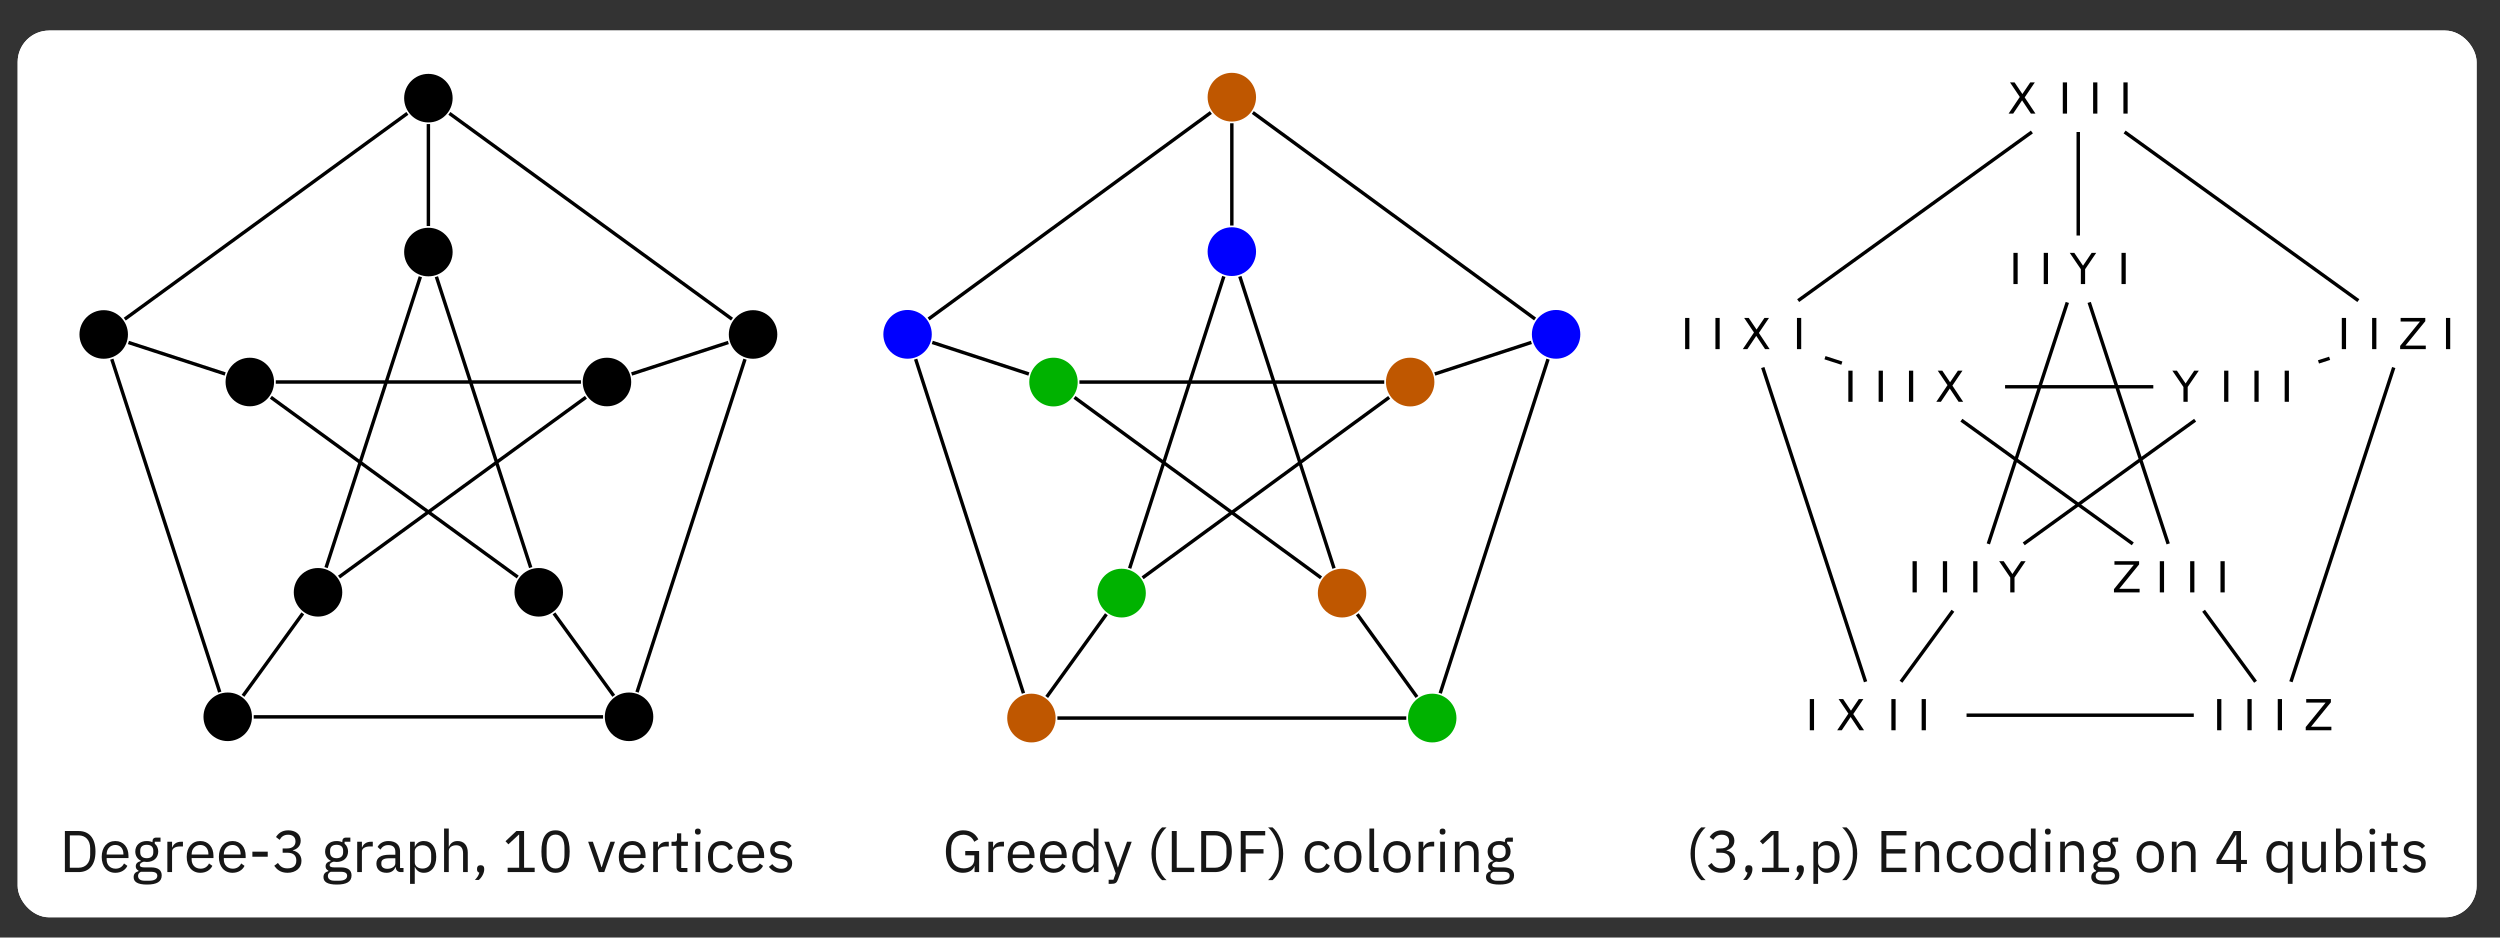<?xml version="1.0" encoding="UTF-8" standalone="no"?>
<!-- Created with Inkscape (http://www.inkscape.org/) -->

<svg
   xmlns:dc="http://purl.org/dc/elements/1.1/"
   xmlns:cc="http://creativecommons.org/ns#"
   xmlns:rdf="http://www.w3.org/1999/02/22-rdf-syntax-ns#"
   xmlns:svg="http://www.w3.org/2000/svg"
   xmlns="http://www.w3.org/2000/svg"
   xmlns:sodipodi="http://sodipodi.sourceforge.net/DTD/sodipodi-0.dtd"
   xmlns:inkscape="http://www.inkscape.org/namespaces/inkscape"
   width="240mm"
   height="90mm"
   viewBox="0 0 240 90"
   version="1.1"
   id="svg5"
   inkscape:version="0.92.3 (2405546, 2018-03-11)"
   sodipodi:docname="qrao_encoding.svg">
  <rect x="0" y="0" width="240" height="90" fill="#333333" stroke="none"/>
  <sodipodi:namedview
     id="namedview7"
     pagecolor="#ffffff"
     bordercolor="#666666"
     borderopacity="1.0"
     inkscape:pageshadow="2"
     inkscape:pageopacity="0.0"
     inkscape:pagecheckerboard="0"
     inkscape:document-units="mm"
     showgrid="false"
     inkscape:zoom="0.43852551"
     inkscape:cx="792.42825"
     inkscape:cy="511.94286"
     inkscape:window-width="1636"
     inkscape:window-height="921"
     inkscape:window-x="124"
     inkscape:window-y="68"
     inkscape:window-maximized="0"
     inkscape:current-layer="layer1" />
  <defs
     id="defs2">
    <clipPath
       clipPathUnits="userSpaceOnUse"
       id="clipPath856">
      <path
         d="M 0,1.206994e-5 H 959.76 V 540 H 0 Z"
         id="path854" />
    </clipPath>
    <clipPath
       clipPathUnits="userSpaceOnUse"
       id="clipPath870">
      <path
         d="M 164.966,177.505 H 359.322 V 362.495 H 164.966 Z"
         id="path868" />
    </clipPath>
    <clipPath
       clipPathUnits="userSpaceOnUse"
       id="clipPath932">
      <path
         d="M 383.993,177.505 H 576.007 V 362.495 H 383.993 Z"
         id="path930" />
    </clipPath>
    <clipPath
       clipPathUnits="userSpaceOnUse"
       id="clipPath994">
      <path
         d="M 600.678,177.505 H 818.451 V 362.495 H 600.678 Z"
         id="path992" />
    </clipPath>
    <clipPath
       clipPathUnits="userSpaceOnUse"
       id="clipPath1292">
      <path
         d="M 0,1.206994e-5 H 959.76 V 540 H 0 Z"
         id="path1290" />
    </clipPath>
    <clipPath
       clipPathUnits="userSpaceOnUse"
       id="clipPath1306">
      <path
         d="M 164.966,177.505 H 359.322 V 362.495 H 164.966 Z"
         id="path1304" />
    </clipPath>
    <clipPath
       clipPathUnits="userSpaceOnUse"
       id="clipPath1368">
      <path
         d="M 383.993,177.505 H 576.007 V 362.495 H 383.993 Z"
         id="path1366" />
    </clipPath>
    <clipPath
       clipPathUnits="userSpaceOnUse"
       id="clipPath1430">
      <path
         d="M 600.678,177.505 H 818.451 V 362.495 H 600.678 Z"
         id="path1428" />
    </clipPath>
    <clipPath
       clipPathUnits="userSpaceOnUse"
       id="clipPath1808">
      <path
         d="M 0,1.206994e-5 H 959.76 V 540 H 0 Z"
         id="path1806" />
    </clipPath>
    <clipPath
       clipPathUnits="userSpaceOnUse"
       id="clipPath1822">
      <path
         d="M 164.966,177.505 H 359.322 V 362.495 H 164.966 Z"
         id="path1820" />
    </clipPath>
    <clipPath
       clipPathUnits="userSpaceOnUse"
       id="clipPath1884">
      <path
         d="M 383.993,177.505 H 576.007 V 362.495 H 383.993 Z"
         id="path1882" />
    </clipPath>
    <clipPath
       clipPathUnits="userSpaceOnUse"
       id="clipPath1946">
      <path
         d="M 600.678,177.505 H 818.451 V 362.495 H 600.678 Z"
         id="path1944" />
    </clipPath>
    <clipPath
       clipPathUnits="userSpaceOnUse"
       id="clipPath2388">
      <path
         d="M 0,1.206994e-5 H 959.76 V 540 H 0 Z"
         id="path2386" />
    </clipPath>
    <clipPath
       clipPathUnits="userSpaceOnUse"
       id="clipPath2402">
      <path
         d="M 164.966,177.505 H 359.322 V 362.495 H 164.966 Z"
         id="path2400" />
    </clipPath>
    <clipPath
       clipPathUnits="userSpaceOnUse"
       id="clipPath2464">
      <path
         d="M 383.993,177.505 H 576.007 V 362.495 H 383.993 Z"
         id="path2462" />
    </clipPath>
    <clipPath
       clipPathUnits="userSpaceOnUse"
       id="clipPath2526">
      <path
         d="M 600.678,177.505 H 818.451 V 362.495 H 600.678 Z"
         id="path2524" />
    </clipPath>
    <clipPath
       clipPathUnits="userSpaceOnUse"
       id="clipPath2976">
      <rect
         style="opacity:0.408;fill:#be6e7c;fill-opacity:0.998;fill-rule:evenodd;stroke:#000000;stroke-width:0.265"
         id="rect2978"
         width="668.718"
         height="241.149"
         x="149.917"
         y="-372.617"
         ry="8.551"
         transform="scale(1,-1)" />
    </clipPath>
  </defs>
  <g
     inkscape:label="Layer 1"
     inkscape:groupmode="layer"
     id="layer1">
    <g
       id="g2378"
       inkscape:label="qrao_readme_image"
       transform="matrix(0.353,0,0,-0.353,-51.226,134.468)"
       clip-path="url(#clipPath2976)">
      <g
         id="g2380" />
      <g
         id="g2382">
        <g
           id="g2384"
           clip-path="url(#clipPath2388)">
          <path
             d="M 0,540 H 959.76 V 1.206994e-5 H 0 Z"
             style="fill:#ffffff;fill-opacity:1;fill-rule:nonzero;stroke:none"
             id="path2390" />
        </g>
      </g>
      <g
         id="g2392">
        <path
           d="M 0,540 H 960 V 1.40816e-5 H 0 Z"
           style="fill:#ffffff;fill-opacity:1;fill-rule:nonzero;stroke:none"
           id="path2394" />
      </g>
      <g
         id="g2396">
        <g
           id="g2398"
           clip-path="url(#clipPath2402)">
          <path
             d="m 268.211,354.235 c 0,3.647 -2.952,6.604 -6.593,6.604 -3.641,0 -6.593,-2.957 -6.593,-6.604 0,-3.647 2.952,-6.604 6.593,-6.604 3.641,0 6.593,2.957 6.593,6.604 z"
             style="fill:#000000;fill-opacity:1;fill-rule:nonzero;stroke:none"
             id="path2404" />
          <path
             d="m 356.508,289.971 c 0,3.647 -2.952,6.604 -6.593,6.604 -3.641,0 -6.593,-2.957 -6.593,-6.604 0,-3.647 2.952,-6.604 6.593,-6.604 3.641,0 6.593,2.957 6.593,6.604 z"
             style="fill:#000000;fill-opacity:1;fill-rule:nonzero;stroke:none"
             id="path2406" />
          <path
             d="m 322.781,185.989 c 0,3.647 -2.952,6.604 -6.593,6.604 -3.641,0 -6.593,-2.957 -6.593,-6.604 0,-3.647 2.952,-6.604 6.593,-6.604 3.641,0 6.593,2.957 6.593,6.604 z"
             style="fill:#000000;fill-opacity:1;fill-rule:nonzero;stroke:none"
             id="path2408" />
          <path
             d="m 213.64,185.989 c 0,3.647 -2.952,6.604 -6.593,6.604 -3.641,0 -6.593,-2.957 -6.593,-6.604 0,-3.647 2.952,-6.604 6.593,-6.604 3.641,0 6.593,2.957 6.593,6.604 z"
             style="fill:#000000;fill-opacity:1;fill-rule:nonzero;stroke:none"
             id="path2410" />
          <path
             d="m 179.913,289.971 c 0,3.647 -2.952,6.604 -6.593,6.604 -3.641,0 -6.593,-2.957 -6.593,-6.604 0,-3.647 2.952,-6.604 6.593,-6.604 3.641,0 6.593,2.957 6.593,6.604 z"
             style="fill:#000000;fill-opacity:1;fill-rule:nonzero;stroke:none"
             id="path2412" />
          <path
             d="m 268.211,312.384 c 0,3.647 -2.952,6.604 -6.593,6.604 -3.641,0 -6.593,-2.957 -6.593,-6.604 0,-3.647 2.952,-6.604 6.593,-6.604 3.641,0 6.593,2.957 6.593,6.604 z"
             style="fill:#000000;fill-opacity:1;fill-rule:nonzero;stroke:none"
             id="path2414" />
          <path
             d="m 316.774,277.038 c 0,3.647 -2.952,6.604 -6.593,6.604 -3.641,0 -6.593,-2.957 -6.593,-6.604 0,-3.647 2.952,-6.604 6.593,-6.604 3.641,0 6.593,2.957 6.593,6.604 z"
             style="fill:#000000;fill-opacity:1;fill-rule:nonzero;stroke:none"
             id="path2416" />
          <path
             d="m 298.224,219.848 c 0,3.647 -2.952,6.604 -6.593,6.604 -3.641,0 -6.593,-2.957 -6.593,-6.604 0,-3.647 2.952,-6.604 6.593,-6.604 3.641,0 6.593,2.957 6.593,6.604 z"
             style="fill:#000000;fill-opacity:1;fill-rule:nonzero;stroke:none"
             id="path2418" />
          <path
             d="m 238.197,219.848 c 0,3.647 -2.952,6.604 -6.593,6.604 -3.641,0 -6.593,-2.957 -6.593,-6.604 0,-3.647 2.952,-6.604 6.593,-6.604 3.641,0 6.593,2.957 6.593,6.604 z"
             style="fill:#000000;fill-opacity:1;fill-rule:nonzero;stroke:none"
             id="path2420" />
          <path
             d="m 219.647,277.038 c 0,3.647 -2.952,6.604 -6.593,6.604 -3.641,0 -6.593,-2.957 -6.593,-6.604 0,-3.647 2.952,-6.604 6.593,-6.604 3.641,0 6.593,2.957 6.593,6.604 z"
             style="fill:#000000;fill-opacity:1;fill-rule:nonzero;stroke:none"
             id="path2422" />
          <g
             id="g2424"
             transform="matrix(2.339,0,0,2.344,261.618,261.231)">
            <path
               d="M 2.441,37.913 35.303,14.037 m 1.509,-4.643 -12.552,-38.631 m -3.95,-2.87 h -40.619 m -3.95,2.87 -12.552,38.631 m 1.509,4.643 32.862,23.875"
               style="fill:none;stroke:#000000;stroke-width:0.399;stroke-linecap:butt;stroke-linejoin:miter;stroke-miterlimit:10;stroke-dasharray:none;stroke-opacity:1"
               id="path2426" />
          </g>
          <g
             id="g2428"
             transform="matrix(2.339,0,0,2.344,261.618,261.231)">
            <path
               d="m 0.932,18.958 10.965,-33.747 m -1.509,-1.096 -28.707,20.857 m 0.576,1.774 h 35.484 m 0.576,-1.774 -28.707,-20.857 m -1.509,1.096 10.965,33.747"
               style="fill:none;stroke:#000000;stroke-width:0.399;stroke-linecap:butt;stroke-linejoin:miter;stroke-miterlimit:10;stroke-dasharray:none;stroke-opacity:1"
               id="path2430" />
          </g>
          <g
             id="g2432"
             transform="matrix(2.339,0,0,2.344,261.618,261.231)">
            <path
               d="M 0,36.669 V 24.845"
               style="fill:none;stroke:#000000;stroke-width:0.399;stroke-linecap:butt;stroke-linejoin:miter;stroke-miterlimit:10;stroke-dasharray:none;stroke-opacity:1"
               id="path2434" />
          </g>
          <g
             id="g2436"
             transform="matrix(2.339,0,0,2.344,261.618,261.231)">
            <path
               d="M 34.874,11.331 23.629,7.677"
               style="fill:none;stroke:#000000;stroke-width:0.399;stroke-linecap:butt;stroke-linejoin:miter;stroke-miterlimit:10;stroke-dasharray:none;stroke-opacity:1"
               id="path2438" />
          </g>
          <g
             id="g2440"
             transform="matrix(2.339,0,0,2.344,261.618,261.231)">
            <path
               d="m 21.553,-29.666 -6.95,9.566"
               style="fill:none;stroke:#000000;stroke-width:0.399;stroke-linecap:butt;stroke-linejoin:miter;stroke-miterlimit:10;stroke-dasharray:none;stroke-opacity:1"
               id="path2442" />
          </g>
          <g
             id="g2444"
             transform="matrix(2.339,0,0,2.344,261.618,261.231)">
            <path
               d="m -21.553,-29.666 6.95,9.566"
               style="fill:none;stroke:#000000;stroke-width:0.399;stroke-linecap:butt;stroke-linejoin:miter;stroke-miterlimit:10;stroke-dasharray:none;stroke-opacity:1"
               id="path2446" />
          </g>
          <g
             id="g2448"
             transform="matrix(2.339,0,0,2.344,261.618,261.231)">
            <path
               d="M -34.874,11.331 -23.629,7.677"
               style="fill:none;stroke:#000000;stroke-width:0.399;stroke-linecap:butt;stroke-linejoin:miter;stroke-miterlimit:10;stroke-dasharray:none;stroke-opacity:1"
               id="path2450" />
          </g>
          <g
             id="g2452"
             transform="matrix(2.339,0,0,2.344,-1.709,-657.929)">
            <g
               aria-label="1"
               transform="matrix(1,0,0,-1,303.509,42.112)"
               style="font-variant:normal;font-weight:normal;font-size:9.963px;font-family:CMR10;-inkscape-font-specification:CMR10;writing-mode:lr-tb;fill:#000000;fill-opacity:1;fill-rule:nonzero;stroke:none"
               id="text2456">
              <path
                 d="M 1.236,-0.827 H 2.841 V -6.368 l -1.746,0.35 v -0.895 l 1.737,-0.35 h 0.983 v 6.436 H 5.419 V 0 H 1.236 Z"
                 style=""
                 id="path172" />
            </g>
          </g>
        </g>
      </g>
      <g
         id="g2458">
        <g
           id="g2460"
           clip-path="url(#clipPath2464)">
          <path
             d="m 486.703,354.497 c 0,3.66 -2.948,6.628 -6.584,6.628 -3.636,0 -6.584,-2.967 -6.584,-6.628 0,-3.66 2.948,-6.628 6.584,-6.628 3.636,0 6.584,2.967 6.584,6.628 z"
             style="fill:#bf5700;fill-opacity:1;fill-rule:nonzero;stroke:none"
             id="path2466" />
          <path
             d="m 574.888,290.004 c 0,3.66 -2.948,6.628 -6.584,6.628 -3.636,0 -6.584,-2.967 -6.584,-6.628 0,-3.66 2.948,-6.628 6.584,-6.628 3.636,0 6.584,2.967 6.584,6.628 z"
             style="fill:#0000ff;fill-opacity:1;fill-rule:nonzero;stroke:none"
             id="path2468" />
          <path
             d="m 541.204,185.65 c 0,3.66 -2.948,6.628 -6.584,6.628 -3.636,0 -6.584,-2.967 -6.584,-6.628 0,-3.66 2.948,-6.628 6.584,-6.628 3.636,0 6.584,2.967 6.584,6.628 z"
             style="fill:#00b200;fill-opacity:1;fill-rule:nonzero;stroke:none"
             id="path2470" />
          <path
             d="m 432.202,185.65 c 0,3.66 -2.948,6.628 -6.584,6.628 -3.636,0 -6.584,-2.967 -6.584,-6.628 0,-3.66 2.948,-6.628 6.584,-6.628 3.636,0 6.584,2.967 6.584,6.628 z"
             style="fill:#bf5700;fill-opacity:1;fill-rule:nonzero;stroke:none"
             id="path2472" />
          <path
             d="m 398.518,290.004 c 0,3.66 -2.948,6.628 -6.584,6.628 -3.636,0 -6.584,-2.967 -6.584,-6.628 0,-3.66 2.948,-6.628 6.584,-6.628 3.636,0 6.584,2.967 6.584,6.628 z"
             style="fill:#0000ff;fill-opacity:1;fill-rule:nonzero;stroke:none"
             id="path2474" />
          <path
             d="m 486.703,312.496 c 0,3.66 -2.948,6.628 -6.584,6.628 -3.636,0 -6.584,-2.967 -6.584,-6.628 0,-3.66 2.948,-6.628 6.584,-6.628 3.636,0 6.584,2.967 6.584,6.628 z"
             style="fill:#0000ff;fill-opacity:1;fill-rule:nonzero;stroke:none"
             id="path2476" />
          <path
             d="m 535.205,277.024 c 0,3.66 -2.948,6.628 -6.584,6.628 -3.636,0 -6.584,-2.967 -6.584,-6.628 0,-3.66 2.948,-6.628 6.584,-6.628 3.636,0 6.584,2.967 6.584,6.628 z"
             style="fill:#bf5700;fill-opacity:1;fill-rule:nonzero;stroke:none"
             id="path2478" />
          <path
             d="m 516.678,219.63 c 0,3.66 -2.948,6.628 -6.584,6.628 -3.636,0 -6.584,-2.967 -6.584,-6.628 0,-3.66 2.948,-6.628 6.584,-6.628 3.636,0 6.584,2.967 6.584,6.628 z"
             style="fill:#bf5700;fill-opacity:1;fill-rule:nonzero;stroke:none"
             id="path2480" />
          <path
             d="m 456.728,219.63 c 0,3.66 -2.948,6.628 -6.584,6.628 -3.636,0 -6.584,-2.967 -6.584,-6.628 0,-3.66 2.948,-6.628 6.584,-6.628 3.636,0 6.584,2.967 6.584,6.628 z"
             style="fill:#00b200;fill-opacity:1;fill-rule:nonzero;stroke:none"
             id="path2482" />
          <path
             d="m 438.201,277.024 c 0,3.66 -2.948,6.628 -6.584,6.628 -3.636,0 -6.584,-2.967 -6.584,-6.628 0,-3.66 2.948,-6.628 6.584,-6.628 3.636,0 6.584,2.967 6.584,6.628 z"
             style="fill:#00b200;fill-opacity:1;fill-rule:nonzero;stroke:none"
             id="path2484" />
          <g
             id="g2486"
             transform="matrix(2.336,0,0,2.352,480.119,261.161)">
            <path
               d="M 2.441,37.913 35.303,14.037 m 1.509,-4.643 -12.552,-38.631 m -3.95,-2.87 h -40.619 m -3.95,2.87 -12.552,38.631 m 1.509,4.643 32.862,23.875"
               style="fill:none;stroke:#000000;stroke-width:0.399;stroke-linecap:butt;stroke-linejoin:miter;stroke-miterlimit:10;stroke-dasharray:none;stroke-opacity:1"
               id="path2488" />
          </g>
          <g
             id="g2490"
             transform="matrix(2.336,0,0,2.352,480.119,261.161)">
            <path
               d="m 0.932,18.958 10.965,-33.747 m -1.509,-1.096 -28.707,20.857 m 0.576,1.774 h 35.484 m 0.576,-1.774 -28.707,-20.857 m -1.509,1.096 10.965,33.747"
               style="fill:none;stroke:#000000;stroke-width:0.399;stroke-linecap:butt;stroke-linejoin:miter;stroke-miterlimit:10;stroke-dasharray:none;stroke-opacity:1"
               id="path2492" />
          </g>
          <g
             id="g2494"
             transform="matrix(2.336,0,0,2.352,480.119,261.161)">
            <path
               d="M 0,36.669 V 24.845"
               style="fill:none;stroke:#000000;stroke-width:0.399;stroke-linecap:butt;stroke-linejoin:miter;stroke-miterlimit:10;stroke-dasharray:none;stroke-opacity:1"
               id="path2496" />
          </g>
          <g
             id="g2498"
             transform="matrix(2.336,0,0,2.352,480.119,261.161)">
            <path
               d="M 34.874,11.331 23.629,7.677"
               style="fill:none;stroke:#000000;stroke-width:0.399;stroke-linecap:butt;stroke-linejoin:miter;stroke-miterlimit:10;stroke-dasharray:none;stroke-opacity:1"
               id="path2500" />
          </g>
          <g
             id="g2502"
             transform="matrix(2.336,0,0,2.352,480.119,261.161)">
            <path
               d="m 21.553,-29.666 -6.95,9.566"
               style="fill:none;stroke:#000000;stroke-width:0.399;stroke-linecap:butt;stroke-linejoin:miter;stroke-miterlimit:10;stroke-dasharray:none;stroke-opacity:1"
               id="path2504" />
          </g>
          <g
             id="g2506"
             transform="matrix(2.336,0,0,2.352,480.119,261.161)">
            <path
               d="m -21.553,-29.666 6.95,9.566"
               style="fill:none;stroke:#000000;stroke-width:0.399;stroke-linecap:butt;stroke-linejoin:miter;stroke-miterlimit:10;stroke-dasharray:none;stroke-opacity:1"
               id="path2508" />
          </g>
          <g
             id="g2510"
             transform="matrix(2.336,0,0,2.352,480.119,261.161)">
            <path
               d="M -34.874,11.331 -23.629,7.677"
               style="fill:none;stroke:#000000;stroke-width:0.399;stroke-linecap:butt;stroke-linejoin:miter;stroke-miterlimit:10;stroke-dasharray:none;stroke-opacity:1"
               id="path2512" />
          </g>
          <g
             id="g2514"
             transform="matrix(2.336,0,0,2.352,217.126,-661.277)">
            <g
               aria-label="1"
               transform="matrix(1,0,0,-1,303.509,42.112)"
               style="font-variant:normal;font-weight:normal;font-size:9.963px;font-family:CMR10;-inkscape-font-specification:CMR10;writing-mode:lr-tb;fill:#000000;fill-opacity:1;fill-rule:nonzero;stroke:none"
               id="text2518">
              <path
                 d="M 1.236,-0.827 H 2.841 V -6.368 l -1.746,0.35 v -0.895 l 1.737,-0.35 h 0.983 v 6.436 H 5.419 V 0 H 1.236 Z"
                 style=""
                 id="path175" />
            </g>
          </g>
        </g>
      </g>
      <g
         id="g2520">
        <g
           id="g2522"
           clip-path="url(#clipPath2526)">
          <g
             id="g2528"
             transform="matrix(2.352,0,0,2.336,428.211,-654.9)">
            <g
               aria-label="XIII"
               transform="matrix(1,0,0,-1,111.735,430.193)"
               style="font-variant:normal;font-weight:normal;font-size:4.981px;font-family:CMMI5;-inkscape-font-specification:CMMI5;writing-mode:lr-tb;fill:#000000;fill-opacity:1;fill-rule:nonzero;stroke:none"
               id="text2532">
              <path
                 d="M 0.314,-3.631 H 0.842 L 1.744,-2.281 2.651,-3.631 H 3.179 L 2.011,-1.887 3.257,0 H 2.729 L 1.707,-1.544 0.679,0 H 0.148 l 1.296,-1.939 z"
                 style=""
                 id="path178" />
              <path
                 d="M 6.416,-3.631 H 6.907 V 0 H 6.416 Z"
                 style=""
                 id="path180" />
              <path
                 d="M 9.922,-3.631 H 10.414 V 0 H 9.922 Z"
                 style=""
                 id="path182" />
              <path
                 d="m 13.424,-3.631 h 0.491 V 0 h -0.491 z"
                 style=""
                 id="path184" />
            </g>
          </g>
          <g
             id="g2534"
             transform="matrix(2.352,0,0,2.336,428.211,-654.898)">
            <g
               aria-label="IIZI"
               transform="matrix(1,0,0,-1,149.923,402.772)"
               style="font-variant:normal;font-weight:normal;font-size:4.981px;font-family:CMMI5;-inkscape-font-specification:CMMI5;writing-mode:lr-tb;fill:#000000;fill-opacity:1;fill-rule:nonzero;stroke:none"
               id="text2538">
              <path
                 d="M 0.489,-3.631 H 0.98 V 0 H 0.489 Z"
                 style=""
                 id="path187" />
              <path
                 d="M 3.994,-3.631 H 4.486 V 0 H 3.994 Z"
                 style=""
                 id="path189" />
              <path
                 d="m 7.29,-3.631 h 2.853 v 0.375 L 7.847,-0.413 H 10.199 V 0 H 7.234 V -0.375 L 9.531,-3.218 H 7.29 Z"
                 style=""
                 id="path191" />
              <path
                 d="m 12.534,-3.631 h 0.491 V 0 h -0.491 z"
                 style=""
                 id="path193" />
            </g>
          </g>
          <g
             id="g2540"
             transform="matrix(2.352,0,0,2.336,428.211,-654.9)">
            <g
               aria-label="IIIZ"
               transform="matrix(1,0,0,-1,135.506,358.403)"
               style="font-variant:normal;font-weight:normal;font-size:4.981px;font-family:CMMI5;-inkscape-font-specification:CMMI5;writing-mode:lr-tb;fill:#000000;fill-opacity:1;fill-rule:nonzero;stroke:none"
               id="text2544">
              <path
                 d="M 0.489,-3.631 H 0.98 V 0 H 0.489 Z"
                 style=""
                 id="path196" />
              <path
                 d="M 3.994,-3.631 H 4.486 V 0 H 3.994 Z"
                 style=""
                 id="path198" />
              <path
                 d="M 7.5,-3.631 H 7.991 V 0 H 7.5 Z"
                 style=""
                 id="path200" />
              <path
                 d="m 10.791,-3.631 h 2.853 v 0.375 l -2.296,2.843 h 2.352 V 0 H 10.735 v -0.375 l 2.296,-2.843 h -2.24 z"
                 style=""
                 id="path202" />
            </g>
          </g>
          <g
             id="g2546"
             transform="matrix(2.352,0,0,2.336,428.211,-654.9)">
            <g
               aria-label="IXII"
               transform="matrix(1,0,0,-1,88.409,358.403)"
               style="font-variant:normal;font-weight:normal;font-size:4.981px;font-family:CMMI5;-inkscape-font-specification:CMMI5;writing-mode:lr-tb;fill:#000000;fill-opacity:1;fill-rule:nonzero;stroke:none"
               id="text2550">
              <path
                 d="M 0.489,-3.631 H 0.98 V 0 H 0.489 Z"
                 style=""
                 id="path205" />
              <path
                 d="m 3.819,-3.631 h 0.528 l 0.902,1.35 0.907,-1.35 H 6.684 L 5.517,-1.887 6.762,0 H 6.234 L 5.213,-1.544 4.184,0 h -0.53 l 1.296,-1.939 z"
                 style=""
                 id="path207" />
              <path
                 d="M 9.92,-3.631 H 10.412 V 0 H 9.92 Z"
                 style=""
                 id="path209" />
              <path
                 d="m 13.421,-3.631 h 0.491 V 0 H 13.421 Z"
                 style=""
                 id="path211" />
            </g>
          </g>
          <g
             id="g2552"
             transform="matrix(2.352,0,0,2.336,428.211,-654.9)">
            <g
               aria-label="IIXI"
               transform="matrix(1,0,0,-1,73.993,402.772)"
               style="font-variant:normal;font-weight:normal;font-size:4.981px;font-family:CMMI5;-inkscape-font-specification:CMMI5;writing-mode:lr-tb;fill:#000000;fill-opacity:1;fill-rule:nonzero;stroke:none"
               id="text2556">
              <path
                 d="M 0.489,-3.631 H 0.98 V 0 H 0.489 Z"
                 style=""
                 id="path214" />
              <path
                 d="M 3.994,-3.631 H 4.486 V 0 H 3.994 Z"
                 style=""
                 id="path216" />
              <path
                 d="m 7.319,-3.631 h 0.528 l 0.902,1.35 0.907,-1.35 H 10.185 L 9.017,-1.887 10.263,0 H 9.735 L 8.713,-1.544 7.684,0 h -0.53 l 1.296,-1.939 z"
                 style=""
                 id="path218" />
              <path
                 d="m 13.421,-3.631 h 0.491 V 0 H 13.421 Z"
                 style=""
                 id="path220" />
            </g>
          </g>
          <g
             id="g2558"
             transform="matrix(2.352,0,0,2.336,428.211,-654.9)">
            <g
               aria-label="IIYI"
               transform="matrix(1,0,0,-1,111.953,410.351)"
               style="font-variant:normal;font-weight:normal;font-size:4.981px;font-family:CMMI5;-inkscape-font-specification:CMMI5;writing-mode:lr-tb;fill:#000000;fill-opacity:1;fill-rule:nonzero;stroke:none"
               id="text2562">
              <path
                 d="M 0.489,-3.631 H 0.98 V 0 H 0.489 Z"
                 style=""
                 id="path223" />
              <path
                 d="M 3.994,-3.631 H 4.486 V 0 H 3.994 Z"
                 style=""
                 id="path225" />
              <path
                 d="M 7.001,-3.631 H 7.529 L 8.536,-2.138 9.535,-3.631 H 10.063 L 8.779,-1.729 V 0 H 8.285 v -1.729 z"
                 style=""
                 id="path227" />
              <path
                 d="m 12.987,-3.631 h 0.491 V 0 h -0.491 z"
                 style=""
                 id="path229" />
            </g>
          </g>
          <g
             id="g2564"
             transform="matrix(2.352,0,0,2.336,428.211,-654.9)">
            <g
               aria-label="YIII"
               transform="matrix(1,0,0,-1,130.825,396.64)"
               style="font-variant:normal;font-weight:normal;font-size:4.981px;font-family:CMMI5;-inkscape-font-specification:CMMI5;writing-mode:lr-tb;fill:#000000;fill-opacity:1;fill-rule:nonzero;stroke:none"
               id="text2568">
              <path
                 d="M -0.01,-3.631 H 0.518 L 1.525,-2.138 2.525,-3.631 H 3.053 L 1.768,-1.729 V 0 H 1.275 v -1.729 z"
                 style=""
                 id="path232" />
              <path
                 d="M 5.98,-3.631 H 6.471 V 0 H 5.98 Z"
                 style=""
                 id="path234" />
              <path
                 d="M 9.483,-3.631 H 9.974 V 0 H 9.483 Z"
                 style=""
                 id="path236" />
              <path
                 d="m 12.981,-3.631 h 0.491 V 0 H 12.981 Z"
                 style=""
                 id="path238" />
            </g>
          </g>
          <g
             id="g2570"
             transform="matrix(2.352,0,0,2.336,428.211,-654.9)">
            <g
               aria-label="ZIII"
               transform="matrix(1,0,0,-1,123.843,374.456)"
               style="font-variant:normal;font-weight:normal;font-size:4.981px;font-family:CMMI5;-inkscape-font-specification:CMMI5;writing-mode:lr-tb;fill:#000000;fill-opacity:1;fill-rule:nonzero;stroke:none"
               id="text2574">
              <path
                 d="M 0.28,-3.631 H 3.133 v 0.375 L 0.837,-0.413 H 3.189 V 0 H 0.224 V -0.375 L 2.52,-3.218 H 0.28 Z"
                 style=""
                 id="path241" />
              <path
                 d="M 5.525,-3.631 H 6.017 V 0 H 5.525 Z"
                 style=""
                 id="path243" />
              <path
                 d="M 9.033,-3.631 H 9.524 V 0 H 9.033 Z"
                 style=""
                 id="path245" />
              <path
                 d="m 12.54,-3.631 h 0.491 V 0 h -0.491 z"
                 style=""
                 id="path247" />
            </g>
          </g>
          <g
             id="g2576"
             transform="matrix(2.352,0,0,2.336,428.211,-654.9)">
            <g
               aria-label="IIIY"
               transform="matrix(1,0,0,-1,100.29,374.456)"
               style="font-variant:normal;font-weight:normal;font-size:4.981px;font-family:CMMI5;-inkscape-font-specification:CMMI5;writing-mode:lr-tb;fill:#000000;fill-opacity:1;fill-rule:nonzero;stroke:none"
               id="text2580">
              <path
                 d="M 0.489,-3.631 H 0.98 V 0 H 0.489 Z"
                 style=""
                 id="path250" />
              <path
                 d="M 3.994,-3.631 H 4.486 V 0 H 3.994 Z"
                 style=""
                 id="path252" />
              <path
                 d="M 7.5,-3.631 H 7.991 V 0 H 7.5 Z"
                 style=""
                 id="path254" />
              <path
                 d="m 10.501,-3.631 h 0.528 l 1.007,1.493 1,-1.493 h 0.528 l -1.284,1.902 V 0 h -0.494 v -1.729 z"
                 style=""
                 id="path256" />
            </g>
          </g>
          <g
             id="g2582"
             transform="matrix(2.352,0,0,2.336,428.211,-654.9)">
            <g
               aria-label="IIIX"
               transform="matrix(1,0,0,-1,92.864,396.64)"
               style="font-variant:normal;font-weight:normal;font-size:4.981px;font-family:CMMI5;-inkscape-font-specification:CMMI5;writing-mode:lr-tb;fill:#000000;fill-opacity:1;fill-rule:nonzero;stroke:none"
               id="text2586">
              <path
                 d="M 0.489,-3.631 H 0.98 V 0 H 0.489 Z"
                 style=""
                 id="path259" />
              <path
                 d="M 3.994,-3.631 H 4.486 V 0 H 3.994 Z"
                 style=""
                 id="path261" />
              <path
                 d="M 7.5,-3.631 H 7.991 V 0 H 7.5 Z"
                 style=""
                 id="path263" />
              <path
                 d="m 10.825,-3.631 h 0.528 l 0.902,1.35 0.907,-1.35 h 0.528 L 12.523,-1.887 13.768,0 H 13.24 L 12.218,-1.544 11.19,0 h -0.53 l 1.296,-1.939 z"
                 style=""
                 id="path265" />
            </g>
          </g>
          <g
             id="g2588"
             transform="matrix(2.352,0,0,2.336,710.306,261.426)">
            <path
               d="M 5.36,35.792 32.387,16.158 M 36.479,8.37 24.592,-28.213 M 13.36,-32.107 l -26.275,1.6e-4 m -11.677,3.894 -11.887,36.583 m 4.093,7.788 27.027,19.635"
               style="fill:none;stroke:#000000;stroke-width:0.399;stroke-linecap:butt;stroke-linejoin:miter;stroke-miterlimit:10;stroke-dasharray:none;stroke-opacity:1"
               id="path2590" />
          </g>
          <g
             id="g2592"
             transform="matrix(2.352,0,0,2.336,710.306,261.426)">
            <path
               d="m 1.265,15.949 9.134,-28.109 m -4.094,0 -19.818,14.398 M -8.461,6.132 H 8.679 m 4.835,-3.894 -19.818,-14.398 m -4.094,0 9.134,28.109"
               style="fill:none;stroke:#000000;stroke-width:0.399;stroke-linecap:butt;stroke-linejoin:miter;stroke-miterlimit:10;stroke-dasharray:none;stroke-opacity:1"
               id="path2594" />
          </g>
          <g
             id="g2596"
             transform="matrix(2.352,0,0,2.336,710.306,261.426)">
            <path
               d="M 0,35.792 V 23.737"
               style="fill:none;stroke:#000000;stroke-width:0.399;stroke-linecap:butt;stroke-linejoin:miter;stroke-miterlimit:10;stroke-dasharray:none;stroke-opacity:1"
               id="path2598" />
          </g>
          <g
             id="g2600"
             transform="matrix(2.352,0,0,2.336,710.306,261.426)">
            <path
               d="M 27.777,9.025 29.065,9.443"
               style="fill:none;stroke:#000000;stroke-width:0.399;stroke-linecap:butt;stroke-linejoin:miter;stroke-miterlimit:10;stroke-dasharray:none;stroke-opacity:1"
               id="path2602" />
          </g>
          <g
             id="g2604"
             transform="matrix(2.352,0,0,2.336,710.306,261.426)">
            <path
               d="m 20.498,-28.213 -6.006,8.266"
               style="fill:none;stroke:#000000;stroke-width:0.399;stroke-linecap:butt;stroke-linejoin:miter;stroke-miterlimit:10;stroke-dasharray:none;stroke-opacity:1"
               id="path2606" />
          </g>
          <g
             id="g2608"
             transform="matrix(2.352,0,0,2.336,710.306,261.426)">
            <path
               d="m -20.498,-28.213 6.006,8.266"
               style="fill:none;stroke:#000000;stroke-width:0.399;stroke-linecap:butt;stroke-linejoin:miter;stroke-miterlimit:10;stroke-dasharray:none;stroke-opacity:1"
               id="path2610" />
          </g>
          <g
             id="g2612"
             transform="matrix(2.352,0,0,2.336,710.306,261.426)">
            <path
               d="m -27.333,8.88 -1.951,0.634"
               style="fill:none;stroke:#000000;stroke-width:0.399;stroke-linecap:butt;stroke-linejoin:miter;stroke-miterlimit:10;stroke-dasharray:none;stroke-opacity:1"
               id="path2614" />
          </g>
          <g
             id="g2616"
             transform="matrix(2.352,0,0,2.336,428.211,-654.9)">
            <g
               aria-label="1"
               transform="matrix(1,0,0,-1,303.509,42.112)"
               style="font-variant:normal;font-weight:normal;font-size:9.963px;font-family:CMR10;-inkscape-font-specification:CMR10;writing-mode:lr-tb;fill:#000000;fill-opacity:1;fill-rule:nonzero;stroke:none"
               id="text2620">
              <path
                 d="M 1.236,-0.827 H 2.841 V -6.368 l -1.746,0.35 v -0.895 l 1.737,-0.35 h 0.983 v 6.436 H 5.419 V 0 H 1.236 Z"
                 style=""
                 id="path268" />
            </g>
          </g>
        </g>
      </g>
      <g
         id="g2622">
        <g
           id="g2624"
           transform="matrix(0.24,0,0,0.24,161.273,-396.24)">
          <g
             aria-label="Degree"
             transform="matrix(1,0,0,-1,0,2250)"
             style="font-variant:normal;font-weight:normal;font-size:66.667px;font-family:IBMPlexSans;-inkscape-font-specification:IBMPlexSans;writing-mode:lr-tb;fill:#161616;fill-opacity:1;fill-rule:nonzero;stroke:none"
             id="text2628">
            <path
               d="M 6.2,0 H 21.8 c 11.6,0 19.067,-7.733 19.067,-23.267 0,-15.533 -7.467,-23.267 -19.067,-23.267 H 6.2 Z m 5.6,-4.933 v -36.667 h 10 c 7.667,0 13.067,5.333 13.067,14.533 v 7.6 c 0,9.2 -5.4,14.533 -13.067,14.533 z"
               style=""
               id="path271" />
            <path
               d="m 63.393,0.8 c 6.467,0 11.4,-3.2 13.6,-7.867 l -3.8,-2.733 c -1.8,3.8 -5.133,5.933 -9.467,5.933 -6.4,0 -10.2,-4.467 -10.2,-10.4 v -1.6 h 24.733 v -2.533 c 0,-9.733 -5.667,-16.8 -14.867,-16.8 -9.333,0 -15.467,7.067 -15.467,18 0,10.933 6.133,18 15.467,18 z m 0,-31.533 c 5.467,0 9.133,4.067 9.133,10.133 v 0.733 h -19 v -0.467 c 0,-6 4.067,-10.4 9.867,-10.4 z"
               style=""
               id="path273" />
            <path
               d="m 115.92,3.8 c 0,-5.667 -3.667,-9.133 -12.2,-9.133 h -7.333 c -3.133,0 -5.267,-0.533 -5.267,-2.6 0,-2.133 2.267,-3.267 4.533,-3.867 1,0.2 2.2,0.333 3.333,0.333 7.867,0 13,-4.867 13,-11.867 0,-3.667 -1.467,-6.733 -3.933,-8.867 v -2.2 h 6.533 v -4.667 h -5.133 c -2.867,0 -4,1.933 -4,4.6 v 0.6 c -1.867,-0.867 -4.067,-1.333 -6.533,-1.333 -7.8,0 -12.933,4.867 -12.933,11.867 0,4.8 2.4,8.6 6.467,10.533 v 0.267 c -3.467,0.867 -5.933,2.533 -5.933,6 0,2.333 1.133,3.867 3.067,4.8 v 0.733 c -3.4,0.933 -5.467,2.933 -5.467,6.667 0,5.4 4.4,8.467 15.133,8.467 11.067,0 16.667,-3.267 16.667,-10.333 z m -5,0.4 c 0,3.733 -3.467,5.6 -9.4,5.6 h -4.933 c -5.4,0 -7.467,-2.467 -7.467,-5.467 0,-2.133 1,-3.667 3.2,-4.667 h 11.467 c 5.333,0 7.133,1.8 7.133,4.533 z M 98.987,-15.733 c -4.533,0 -7.4,-2.133 -7.4,-6.667 v -1.867 c 0,-4.533 2.867,-6.667 7.4,-6.667 4.533,0 7.4,2.133 7.4,6.667 v 1.867 c 0,4.533 -2.867,6.667 -7.4,6.667 z"
               style=""
               id="path275" />
            <path
               d="m 127.647,0 v -23.333 c 0,-3.267 3.467,-5.733 9.2,-5.733 H 139.98 v -5.333 h -2.067 c -5.6,0 -8.733,3.067 -9.933,6.333 h -0.333 v -6.333 h -5.333 V 0 Z"
               style=""
               id="path277" />
            <path
               d="m 159.707,0.8 c 6.467,0 11.4,-3.2 13.6,-7.867 l -3.8,-2.733 c -1.8,3.8 -5.133,5.933 -9.467,5.933 -6.4,0 -10.2,-4.467 -10.2,-10.4 v -1.6 h 24.733 v -2.533 c 0,-9.733 -5.667,-16.8 -14.867,-16.8 -9.333,0 -15.467,7.067 -15.467,18 0,10.933 6.133,18 15.467,18 z m 0,-31.533 c 5.467,0 9.133,4.067 9.133,10.133 v 0.733 H 149.84 v -0.467 c 0,-6 4.067,-10.4 9.867,-10.4 z"
               style=""
               id="path279" />
            <path
               d="m 196.167,0.8 c 6.467,0 11.4,-3.2 13.6,-7.867 l -3.8,-2.733 c -1.8,3.8 -5.133,5.933 -9.467,5.933 -6.4,0 -10.2,-4.467 -10.2,-10.4 v -1.6 h 24.733 v -2.533 c 0,-9.733 -5.667,-16.8 -14.867,-16.8 -9.333,0 -15.467,7.067 -15.467,18 0,10.933 6.133,18 15.467,18 z m 0,-31.533 c 5.467,0 9.133,4.067 9.133,10.133 v 0.733 h -19 v -0.467 c 0,-6 4.067,-10.4 9.867,-10.4 z"
               style=""
               id="path281" />
          </g>
        </g>
        <g
           id="g2630"
           transform="matrix(0.24,0,0,0.24,212.648,-396.24)">
          <g
             aria-label="-"
             transform="matrix(1,0,0,-1,0,2250)"
             style="font-variant:normal;font-weight:normal;font-size:66.667px;font-family:IBMPlexSans;-inkscape-font-specification:IBMPlexSans;writing-mode:lr-tb;fill:#161616;fill-opacity:1;fill-rule:nonzero;stroke:none"
             id="text2634">
            <path
               d="m 22,-17.4 v -5.733 H 4.6 v 5.733 z"
               style=""
               id="path284" />
          </g>
        </g>
        <g
           id="g2636"
           transform="matrix(0.24,0,0,0.24,219.023,-396.24)">
          <g
             aria-label="3 graph, 10 vertices"
             transform="matrix(1,0,0,-1,0,2250)"
             style="font-variant:normal;font-weight:normal;font-size:66.667px;font-family:IBMPlexSans;-inkscape-font-specification:IBMPlexSans;writing-mode:lr-tb;fill:#161616;fill-opacity:1;fill-rule:nonzero;stroke:none"
             id="text2640">
            <path
               d="m 12.333,-26.8 v 4.867 h 5.467 c 6.533,0 10,3.133 10,8.6 v 0.533 c 0,5.467 -3.467,8.6 -10,8.6 -5.667,0 -8.4,-2.467 -10.8,-6.133 l -4.2,3.2 c 2.867,4 7,7.933 15.067,7.933 9.467,0 15.8,-5.533 15.8,-13.533 0,-7 -4.8,-10.733 -9.8,-11.733 v -0.267 c 4.933,-1.267 8.933,-4.867 8.933,-10.867 0,-7.533 -6.267,-11.733 -14.133,-11.733 -7.467,0 -11.533,3.867 -13.867,7.6 l 4.133,3.2 c 1.933,-3.533 4.8,-5.8 9.6,-5.8 4.933,0 8.333,2.467 8.333,7.333 v 0.467 c 0,4.467 -3.2,7.733 -9.467,7.733 z"
               style=""
               id="path287" />
            <path
               d="m 90.4,3.8 c 0,-5.667 -3.667,-9.133 -12.2,-9.133 h -7.333 c -3.133,0 -5.267,-0.533 -5.267,-2.6 0,-2.133 2.267,-3.267 4.533,-3.867 1,0.2 2.2,0.333 3.333,0.333 7.867,0 13,-4.867 13,-11.867 0,-3.667 -1.467,-6.733 -3.933,-8.867 v -2.2 h 6.533 v -4.667 h -5.133 c -2.867,0 -4,1.933 -4,4.6 v 0.6 c -1.867,-0.867 -4.067,-1.333 -6.533,-1.333 -7.8,0 -12.933,4.867 -12.933,11.867 0,4.8 2.4,8.6 6.467,10.533 v 0.267 c -3.467,0.867 -5.933,2.533 -5.933,6 0,2.333 1.133,3.867 3.067,4.8 v 0.733 c -3.4,0.933 -5.467,2.933 -5.467,6.667 0,5.4 4.4,8.467 15.133,8.467 11.067,0 16.667,-3.267 16.667,-10.333 z m -5,0.4 c 0,3.733 -3.467,5.6 -9.4,5.6 h -4.933 c -5.4,0 -7.467,-2.467 -7.467,-5.467 0,-2.133 1,-3.667 3.2,-4.667 h 11.467 c 5.333,0 7.133,1.8 7.133,4.533 z M 73.467,-15.733 c -4.533,0 -7.4,-2.133 -7.4,-6.667 v -1.867 c 0,-4.533 2.867,-6.667 7.4,-6.667 4.533,0 7.4,2.133 7.4,6.667 v 1.867 c 0,4.533 -2.867,6.667 -7.4,6.667 z"
               style=""
               id="path289" />
            <path
               d="m 102.147,0 v -23.333 c 0,-3.267 3.467,-5.733 9.2,-5.733 h 3.133 v -5.333 h -2.067 c -5.6,0 -8.733,3.067 -9.933,6.333 h -0.333 v -6.333 H 96.813 V 0 Z"
               style=""
               id="path291" />
            <path
               d="m 149.293,0 v -4.667 h -3.933 V -23.6 c 0,-7.267 -4.933,-11.6 -13.2,-11.6 -6.2,0 -10.333,3.067 -12.2,6.733 l 3.2,3 c 1.867,-3.133 4.6,-5.133 8.733,-5.133 5.467,0 8.133,2.667 8.133,7.533 v 3.4 h -6.8 c -10,0 -14.667,3.6 -14.667,10.067 0,6.4 4.267,10.4 11.533,10.4 4.8,0 8.467,-2.2 9.933,-6.4 h 0.333 c 0.4,3.2 2,5.6 5.933,5.6 z M 130.96,-3.733 c -4.133,0 -6.8,-1.933 -6.8,-5.333 v -1.4 c 0,-3.333 2.733,-5.2 8.8,-5.2 h 7.067 v 5.667 c 0,3.533 -3.8,6.267 -9.067,6.267 z"
               style=""
               id="path293" />
            <path
               d="m 156.707,13.333 h 5.333 V -5.6 h 0.267 c 2.067,4.267 5.333,6.4 10.067,6.4 8.6,0 14,-7 14,-18 0,-11 -5.4,-18 -14,-18 -4.733,0 -8.267,2.067 -10.067,6.4 h -0.267 v -5.6 h -5.333 z m 14.2,-17.333 c -4.867,0 -8.867,-2.533 -8.867,-7 v -12.8 c 0,-3.8 4,-6.6 8.867,-6.6 6,0 9.733,4.133 9.733,10.267 v 5.867 c 0,6.133 -3.733,10.267 -9.733,10.267 z"
               style=""
               id="path295" />
            <path
               d="m 195.247,0 h 5.333 v -23.867 c 0,-4.4 4.133,-6.533 8.4,-6.533 5.133,0 7.8,3.133 7.8,9.267 V 0 h 5.333 v -22.067 c 0,-8.333 -4.467,-13.133 -11.533,-13.133 -5.133,0 -8.067,2.533 -9.733,6.4 h -0.267 V -49.333 h -5.333 z"
               style=""
               id="path297" />
            <path
               d="m 236.667,-7.8 c -2.8,0 -4.067,1.6 -4.067,3.933 v 0.933 c 0,1.8 0.8,3.133 2.6,3.533 -0.733,3.133 -2.333,5.467 -5,8.267 h 4.467 c 3.8,-3.267 6.067,-8.2 6.067,-11.8 v -0.933 c 0,-2.333 -1.267,-3.933 -4.067,-3.933 z"
               style=""
               id="path299" />
            <path
               d="m 297.92,0 v -4.933 h -12 v -41.6 h -8.733 l -12.333,11.533 3.267,3.533 11.733,-10.933 h 0.467 v 37.467 h -13 V 0 Z"
               style=""
               id="path301" />
            <path
               d="m 321.56,0.8 c 11.133,0 16,-8.867 16,-24.067 0,-15.2 -4.867,-24.067 -16,-24.067 -11.133,0 -16,8.867 -16,24.067 0,15.2 4.867,24.067 16,24.067 z m 0,-4.867 c -7.267,0 -10.133,-6.4 -10.133,-15.4 v -7.6 c 0,-9 2.867,-15.4 10.133,-15.4 7.267,0 10.133,6.4 10.133,15.4 v 7.6 c 0,9 -2.867,15.4 -10.133,15.4 z"
               style=""
               id="path303" />
            <path
               d="m 376.76,0 12.133,-34.4 h -5.133 l -6.133,17.067 -3.733,11.733 h -0.333 l -3.733,-11.733 -6,-17.067 h -5.333 L 370.56,0 Z"
               style=""
               id="path305" />
            <path
               d="m 408.707,0.8 c 6.467,0 11.4,-3.2 13.6,-7.867 l -3.8,-2.733 c -1.8,3.8 -5.133,5.933 -9.467,5.933 -6.4,0 -10.2,-4.467 -10.2,-10.4 v -1.6 h 24.733 v -2.533 c 0,-9.733 -5.667,-16.8 -14.867,-16.8 -9.333,0 -15.467,7.067 -15.467,18 0,10.933 6.133,18 15.467,18 z m 0,-31.533 c 5.467,0 9.133,4.067 9.133,10.133 v 0.733 h -19 v -0.467 c 0,-6 4.067,-10.4 9.867,-10.4 z"
               style=""
               id="path307" />
            <path
               d="m 437.567,0 v -23.333 c 0,-3.267 3.467,-5.733 9.2,-5.733 h 3.133 v -5.333 h -2.067 c -5.6,0 -8.733,3.067 -9.933,6.333 h -0.333 v -6.333 h -5.333 V 0 Z"
               style=""
               id="path309" />
            <path
               d="m 470.98,0 v -4.667 h -7 V -29.733 h 7.533 v -4.667 h -7.533 v -9.533 h -4.8 v 6.4 c 0,2.333 -0.733,3.133 -3,3.133 h -3.2 v 4.667 h 5.667 V -5.667 C 458.647,-2.333 460.647,0 464.313,0 Z"
               style=""
               id="path311" />
            <path
               d="m 482.82,-42.467 c 2.267,0 3.267,-1.2 3.267,-3 v -0.867 c 0,-1.8 -1,-3 -3.267,-3 -2.267,0 -3.267,1.2 -3.267,3 v 0.867 c 0,1.8 1,3 3.267,3 z M 480.153,0 h 5.333 v -34.4 h -5.333 z"
               style=""
               id="path313" />
            <path
               d="m 509.62,0.8 c 6.533,0 11,-3.2 13.2,-8.133 l -3.867,-2.6 c -1.867,3.933 -5,6 -9.333,6 -6.333,0 -9.6,-4.333 -9.6,-10.333 v -5.867 c 0,-6 3.267,-10.333 9.6,-10.333 4.2,0 7.133,2.067 8.4,5.6 l 4.467,-2.267 c -2,-4.733 -6.067,-8.067 -12.867,-8.067 -9.667,0 -15.333,7 -15.333,18 0,11 5.667,18 15.333,18 z"
               style=""
               id="path315" />
            <path
               d="m 543.087,0.8 c 6.467,0 11.4,-3.2 13.6,-7.867 l -3.8,-2.733 c -1.8,3.8 -5.133,5.933 -9.467,5.933 -6.4,0 -10.2,-4.467 -10.2,-10.4 v -1.6 h 24.733 v -2.533 c 0,-9.733 -5.667,-16.8 -14.867,-16.8 -9.333,0 -15.467,7.067 -15.467,18 0,10.933 6.133,18 15.467,18 z m 0,-31.533 c 5.467,0 9.133,4.067 9.133,10.133 v 0.733 h -19 v -0.467 c 0,-6 4.067,-10.4 9.867,-10.4 z"
               style=""
               id="path317" />
            <path
               d="m 576.947,0.8 c 7.867,0 12.733,-4.067 12.733,-10.733 0,-5.2 -2.933,-8.533 -10.533,-9.667 l -2.667,-0.4 c -4.267,-0.667 -6.6,-2 -6.6,-5.333 0,-3.267 2.333,-5.333 6.733,-5.333 4.4,0 7.333,2.067 8.867,4.2 l 3.533,-3.2 c -2.8,-3.467 -6.467,-5.533 -12,-5.533 -7,0 -12.267,3.333 -12.267,10.133 0,6.4 4.733,9 11.067,9.933 l 2.733,0.4 c 4.533,0.667 6,2.733 6,5.4 0,3.533 -2.667,5.6 -7.2,5.6 -4.333,0 -7.533,-1.933 -10.2,-5.267 l -3.8,3.067 c 3.067,4.067 7.267,6.733 13.6,6.733 z"
               style=""
               id="path319" />
          </g>
        </g>
        <g
           id="g2642"
           transform="matrix(0.24,0,0,0.24,401.428,-396.24)">
          <g
             aria-label="Greedy (LDF) coloring"
             transform="matrix(1,0,0,-1,0,2250)"
             style="font-variant:normal;font-weight:normal;font-size:66.667px;font-family:IBMPlexSans;-inkscape-font-specification:IBMPlexSans;writing-mode:lr-tb;fill:#161616;fill-opacity:1;fill-rule:nonzero;stroke:none"
             id="text2646">
            <path
               d="m 36.333,0 h 5.2 V -23.933 H 25.8 v 4.933 h 10.267 v 4.6 c 0,6.867 -5.4,10.2 -11.867,10.2 -8.867,0 -14.333,-6.133 -14.333,-15.333 v -7.533 c 0,-9.2 5.6,-15.267 13.8,-15.267 5.867,0 10.2,3.067 12.333,8 l 4.6,-2.8 c -3,-6.067 -8.6,-10.2 -16.933,-10.2 -11.933,0 -19.8,8.6 -19.8,24.067 0,15.6 7.933,24.067 19.333,24.067 7.067,0 11.8,-3.267 12.933,-7.6 h 0.2 z"
               style=""
               id="path322" />
            <path
               d="m 57.353,0 v -23.333 c 0,-3.267 3.467,-5.733 9.2,-5.733 h 3.133 v -5.333 h -2.067 c -5.6,0 -8.733,3.067 -9.933,6.333 h -0.333 v -6.333 H 52.02 V 0 Z"
               style=""
               id="path324" />
            <path
               d="m 89.433,0.8 c 6.467,0 11.4,-3.2 13.6,-7.867 l -3.8,-2.733 c -1.8,3.8 -5.133,5.933 -9.467,5.933 -6.4,0 -10.2,-4.467 -10.2,-10.4 v -1.6 h 24.733 v -2.533 c 0,-9.733 -5.667,-16.8 -14.867,-16.8 -9.333,0 -15.467,7.067 -15.467,18 0,10.933 6.133,18 15.467,18 z m 0,-31.533 c 5.467,0 9.133,4.067 9.133,10.133 v 0.733 h -19 v -0.467 c 0,-6 4.067,-10.4 9.867,-10.4 z"
               style=""
               id="path326" />
            <path
               d="m 125.893,0.8 c 6.467,0 11.4,-3.2 13.6,-7.867 l -3.8,-2.733 c -1.8,3.8 -5.133,5.933 -9.467,5.933 -6.4,0 -10.2,-4.467 -10.2,-10.4 v -1.6 H 140.76 v -2.533 c 0,-9.733 -5.667,-16.8 -14.867,-16.8 -9.333,0 -15.467,7.067 -15.467,18 0,10.933 6.133,18 15.467,18 z m 0,-31.533 c 5.467,0 9.133,4.067 9.133,10.133 v 0.733 h -19 v -0.467 c 0,-6 4.067,-10.4 9.867,-10.4 z"
               style=""
               id="path328" />
            <path
               d="m 171.42,0 h 5.333 v -49.333 h -5.333 v 20.533 h -0.267 c -1.8,-4.333 -5.333,-6.4 -10.067,-6.4 -8.6,0 -14,7 -14,18 0,11 5.4,18 14,18 4.733,0 8,-2.133 10.067,-6.4 h 0.267 z m -8.867,-4 c -6,0 -9.733,-4.133 -9.733,-10.267 v -5.867 c 0,-6.133 3.733,-10.267 9.733,-10.267 4.867,0 8.867,2.8 8.867,6.6 v 12.8 c 0,4.467 -4,7 -8.867,7 z"
               style=""
               id="path330" />
            <path
               d="M 200.827,-11 198.96,-5.4 h -0.333 l -1.6,-5.6 -8.267,-23.4 h -5.333 l 12.867,35.733 -2.6,7.333 h -5.4 V 13.333 h 2.733 c 5.067,0 6.467,-1.2 8,-5.333 L 214.427,-34.4 H 209.16 Z"
               style=""
               id="path332" />
            <path
               d="m 236.787,-20.8 c 0,13 5.467,24.333 12.067,29.933 h 5.067 c -7.2,-6.4 -12.133,-17.667 -12.133,-27 v -5.733 c 0,-9.333 4.733,-20.4 12.133,-27.067 h -5.067 c -6.8,5.8 -12.067,17 -12.067,29.867 z"
               style=""
               id="path334" />
            <path
               d="m 285.247,0 v -4.933 h -19.8 v -41.6 h -5.6 V 0 Z"
               style=""
               id="path336" />
            <path
               d="m 293.18,0 h 15.6 c 11.6,0 19.067,-7.733 19.067,-23.267 0,-15.533 -7.467,-23.267 -19.067,-23.267 h -15.6 z m 5.6,-4.933 v -36.667 h 10 c 7.667,0 13.067,5.333 13.067,14.533 v 7.6 c 0,9.2 -5.4,14.533 -13.067,14.533 z"
               style=""
               id="path338" />
            <path
               d="m 343.573,0 v -21.067 h 20.2 v -4.933 h -20.2 v -15.6 h 22.133 v -4.933 H 337.973 V 0 Z"
               style=""
               id="path340" />
            <path
               d="m 386.073,-20.8 c 0,-12.867 -5.267,-24.067 -12.067,-29.867 h -5.067 c 7.4,6.667 12.133,17.733 12.133,27.067 v 5.733 c 0,9.333 -4.933,20.6 -12.133,27 h 5.067 c 6.6,-5.6 12.067,-16.933 12.067,-29.933 z"
               style=""
               id="path342" />
            <path
               d="m 425.76,0.8 c 6.533,0 11,-3.2 13.2,-8.133 l -3.867,-2.6 c -1.867,3.933 -5,6 -9.333,6 -6.333,0 -9.6,-4.333 -9.6,-10.333 v -5.867 c 0,-6 3.267,-10.333 9.6,-10.333 4.2,0 7.133,2.067 8.4,5.6 l 4.467,-2.267 c -2,-4.733 -6.067,-8.067 -12.867,-8.067 -9.667,0 -15.333,7 -15.333,18 0,11 5.667,18 15.333,18 z"
               style=""
               id="path344" />
            <path
               d="m 459.293,0.8 c 9.2,0 15.533,-7.067 15.533,-18 0,-10.933 -6.333,-18 -15.533,-18 -9.2,0 -15.533,7.067 -15.533,18 0,10.933 6.333,18 15.533,18 z m 0,-4.733 c -5.733,0 -9.8,-3.533 -9.8,-10.8 v -4.933 c 0,-7.267 4.067,-10.8 9.8,-10.8 5.733,0 9.8,3.533 9.8,10.8 v 4.933 c 0,7.267 -4.067,10.8 -9.8,10.8 z"
               style=""
               id="path346" />
            <path
               d="m 494.193,0 v -4.667 h -5.067 V -49.333 h -5.333 v 43.8 c 0,3.2 2,5.533 5.667,5.533 z"
               style=""
               id="path348" />
            <path
               d="m 515.02,0.8 c 9.2,0 15.533,-7.067 15.533,-18 0,-10.933 -6.333,-18 -15.533,-18 -9.2,0 -15.533,7.067 -15.533,18 0,10.933 6.333,18 15.533,18 z m 0,-4.733 c -5.733,0 -9.8,-3.533 -9.8,-10.8 v -4.933 c 0,-7.267 4.067,-10.8 9.8,-10.8 5.733,0 9.8,3.533 9.8,10.8 v 4.933 c 0,7.267 -4.067,10.8 -9.8,10.8 z"
               style=""
               id="path350" />
            <path
               d="m 544.853,0 v -23.333 c 0,-3.267 3.467,-5.733 9.2,-5.733 h 3.133 v -5.333 h -2.067 c -5.6,0 -8.733,3.067 -9.933,6.333 h -0.333 v -6.333 h -5.333 V 0 Z"
               style=""
               id="path352" />
            <path
               d="m 566.667,-42.467 c 2.267,0 3.267,-1.2 3.267,-3 v -0.867 c 0,-1.8 -1,-3 -3.267,-3 -2.267,0 -3.267,1.2 -3.267,3 v 0.867 c 0,1.8 1,3 3.267,3 z M 564,0 h 5.333 v -34.4 h -5.333 z"
               style=""
               id="path354" />
            <path
               d="m 586,0 v -23.867 c 0,-4.4 4.133,-6.533 8.4,-6.533 5.133,0 7.8,3.133 7.8,9.267 V 0 h 5.333 v -22.067 c 0,-8.333 -4.467,-13.133 -11.533,-13.133 -5.133,0 -8.067,2.533 -9.733,6.4 h -0.267 v -5.6 h -5.333 V 0 Z"
               style=""
               id="path356" />
            <path
               d="m 647.687,3.8 c 0,-5.667 -3.667,-9.133 -12.2,-9.133 h -7.333 c -3.133,0 -5.267,-0.533 -5.267,-2.6 0,-2.133 2.267,-3.267 4.533,-3.867 1,0.2 2.2,0.333 3.333,0.333 7.867,0 13,-4.867 13,-11.867 0,-3.667 -1.467,-6.733 -3.933,-8.867 v -2.2 h 6.533 v -4.667 h -5.133 c -2.867,0 -4,1.933 -4,4.6 v 0.6 c -1.867,-0.867 -4.067,-1.333 -6.533,-1.333 -7.8,0 -12.933,4.867 -12.933,11.867 0,4.8 2.4,8.6 6.467,10.533 v 0.267 c -3.467,0.867 -5.933,2.533 -5.933,6 0,2.333 1.133,3.867 3.067,4.8 v 0.733 c -3.4,0.933 -5.467,2.933 -5.467,6.667 0,5.4 4.4,8.467 15.133,8.467 11.067,0 16.667,-3.267 16.667,-10.333 z m -5,0.4 c 0,3.733 -3.467,5.6 -9.4,5.6 h -4.933 c -5.4,0 -7.467,-2.467 -7.467,-5.467 0,-2.133 1,-3.667 3.2,-4.667 h 11.467 c 5.333,0 7.133,1.8 7.133,4.533 z M 630.753,-15.733 c -4.533,0 -7.4,-2.133 -7.4,-6.667 v -1.867 c 0,-4.533 2.867,-6.667 7.4,-6.667 4.533,0 7.4,2.133 7.4,6.667 v 1.867 c 0,4.533 -2.867,6.667 -7.4,6.667 z"
               style=""
               id="path358" />
          </g>
        </g>
        <g
           id="g2648"
           transform="matrix(0.24,0,0,0.24,603.539,-396.24)">
          <g
             aria-label="(3,1,p) Encoding on 4 qubits"
             transform="matrix(1,0,0,-1,0,2250)"
             style="font-variant:normal;font-weight:normal;font-size:66.667px;font-family:IBMPlexSans;-inkscape-font-specification:IBMPlexSans;writing-mode:lr-tb;fill:#161616;fill-opacity:1;fill-rule:nonzero;stroke:none"
             id="text2652">
            <path
               d="m 5.533,-20.8 c 0,13 5.467,24.333 12.067,29.933 h 5.067 C 15.467,2.733 10.533,-8.533 10.533,-17.867 v -5.733 c 0,-9.333 4.733,-20.4 12.133,-27.067 h -5.067 c -6.8,5.8 -12.067,17 -12.067,29.867 z"
               style=""
               id="path361" />
            <path
               d="m 34.727,-26.8 v 4.867 h 5.467 c 6.533,0 10,3.133 10,8.6 v 0.533 c 0,5.467 -3.467,8.6 -10,8.6 -5.667,0 -8.4,-2.467 -10.8,-6.133 l -4.2,3.2 c 2.867,4 7,7.933 15.067,7.933 9.467,0 15.8,-5.533 15.8,-13.533 0,-7 -4.8,-10.733 -9.8,-11.733 v -0.267 c 4.933,-1.267 8.933,-4.867 8.933,-10.867 0,-7.533 -6.267,-11.733 -14.133,-11.733 -7.467,0 -11.533,3.867 -13.867,7.6 l 4.133,3.2 c 1.933,-3.533 4.8,-5.8 9.6,-5.8 4.933,0 8.333,2.467 8.333,7.333 v 0.467 c 0,4.467 -3.2,7.733 -9.467,7.733 z"
               style=""
               id="path363" />
            <path
               d="m 71.567,-7.8 c -2.8,0 -4.067,1.6 -4.067,3.933 v 0.933 c 0,1.8 0.8,3.133 2.6,3.533 C 69.367,3.733 67.767,6.067 65.1,8.867 h 4.467 c 3.8,-3.267 6.067,-8.2 6.067,-11.8 v -0.933 c 0,-2.333 -1.267,-3.933 -4.067,-3.933 z"
               style=""
               id="path365" />
            <path
               d="m 117.193,0 v -4.933 h -12 v -41.6 h -8.733 l -12.333,11.533 3.267,3.533 11.733,-10.933 h 0.467 V -4.933 H 86.593 V 0 Z"
               style=""
               id="path367" />
            <path
               d="m 129.9,-7.8 c -2.8,0 -4.067,1.6 -4.067,3.933 v 0.933 c 0,1.8 0.8,3.133 2.6,3.533 -0.733,3.133 -2.333,5.467 -5,8.267 h 4.467 c 3.8,-3.267 6.067,-8.2 6.067,-11.8 v -0.933 c 0,-2.333 -1.267,-3.933 -4.067,-3.933 z"
               style=""
               id="path369" />
            <path
               d="m 144.727,13.333 h 5.333 V -5.6 h 0.267 c 2.067,4.267 5.333,6.4 10.067,6.4 8.6,0 14,-7 14,-18 0,-11 -5.4,-18 -14,-18 -4.733,0 -8.267,2.067 -10.067,6.4 h -0.267 v -5.6 h -5.333 z m 14.2,-17.333 c -4.867,0 -8.867,-2.533 -8.867,-7 v -12.8 c 0,-3.8 4,-6.6 8.867,-6.6 6,0 9.733,4.133 9.733,10.267 v 5.867 c 0,6.133 -3.733,10.267 -9.733,10.267 z"
               style=""
               id="path371" />
            <path
               d="m 194.4,-20.8 c 0,-12.867 -5.267,-24.067 -12.067,-29.867 h -5.067 c 7.4,6.667 12.133,17.733 12.133,27.067 v 5.733 c 0,9.333 -4.933,20.6 -12.133,27 h 5.067 c 6.6,-5.6 12.067,-16.933 12.067,-29.933 z"
               style=""
               id="path373" />
            <path
               d="m 250.22,0 v -4.933 h -22.8 v -16.133 h 21.467 v -4.933 H 227.42 V -41.6 H 250.22 v -4.933 H 221.82 V 0 Z"
               style=""
               id="path375" />
            <path
               d="m 265.68,0 v -23.867 c 0,-4.4 4.133,-6.533 8.4,-6.533 5.133,0 7.8,3.133 7.8,9.267 V 0 h 5.333 v -22.067 c 0,-8.333 -4.467,-13.133 -11.533,-13.133 -5.133,0 -8.067,2.533 -9.733,6.4 h -0.267 v -5.6 h -5.333 V 0 Z"
               style=""
               id="path377" />
            <path
               d="m 311.167,0.8 c 6.533,0 11,-3.2 13.2,-8.133 L 320.5,-9.933 c -1.867,3.933 -5,6 -9.333,6 -6.333,0 -9.6,-4.333 -9.6,-10.333 v -5.867 c 0,-6 3.267,-10.333 9.6,-10.333 4.2,0 7.133,2.067 8.4,5.6 l 4.467,-2.267 c -2,-4.733 -6.067,-8.067 -12.867,-8.067 -9.667,0 -15.333,7 -15.333,18 0,11 5.667,18 15.333,18 z"
               style=""
               id="path379" />
            <path
               d="m 344.7,0.8 c 9.2,0 15.533,-7.067 15.533,-18 0,-10.933 -6.333,-18 -15.533,-18 -9.2,0 -15.533,7.067 -15.533,18 0,10.933 6.333,18 15.533,18 z m 0,-4.733 c -5.733,0 -9.8,-3.533 -9.8,-10.8 v -4.933 c 0,-7.267 4.067,-10.8 9.8,-10.8 5.733,0 9.8,3.533 9.8,10.8 v 4.933 c 0,7.267 -4.067,10.8 -9.8,10.8 z"
               style=""
               id="path381" />
            <path
               d="m 391.2,0 h 5.333 v -49.333 h -5.333 v 20.533 h -0.267 c -1.8,-4.333 -5.333,-6.4 -10.067,-6.4 -8.6,0 -14,7 -14,18 0,11 5.4,18 14,18 4.733,0 8,-2.133 10.067,-6.4 h 0.267 z m -8.867,-4 c -6,0 -9.733,-4.133 -9.733,-10.267 v -5.867 c 0,-6.133 3.733,-10.267 9.733,-10.267 4.867,0 8.867,2.8 8.867,6.6 v 12.8 c 0,4.467 -4,7 -8.867,7 z"
               style=""
               id="path383" />
            <path
               d="m 410.407,-42.467 c 2.267,0 3.267,-1.2 3.267,-3 v -0.867 c 0,-1.8 -1,-3 -3.267,-3 -2.267,0 -3.267,1.2 -3.267,3 v 0.867 c 0,1.8 1,3 3.267,3 z M 407.74,0 h 5.333 v -34.4 h -5.333 z"
               style=""
               id="path385" />
            <path
               d="m 429.74,0 v -23.867 c 0,-4.4 4.133,-6.533 8.4,-6.533 5.133,0 7.8,3.133 7.8,9.267 V 0 h 5.333 v -22.067 c 0,-8.333 -4.467,-13.133 -11.533,-13.133 -5.133,0 -8.067,2.533 -9.733,6.4 h -0.267 v -5.6 h -5.333 V 0 Z"
               style=""
               id="path387" />
            <path
               d="m 491.427,3.8 c 0,-5.667 -3.667,-9.133 -12.2,-9.133 h -7.333 c -3.133,0 -5.267,-0.533 -5.267,-2.6 0,-2.133 2.267,-3.267 4.533,-3.867 1,0.2 2.2,0.333 3.333,0.333 7.867,0 13,-4.867 13,-11.867 0,-3.667 -1.467,-6.733 -3.933,-8.867 v -2.2 h 6.533 v -4.667 h -5.133 c -2.867,0 -4,1.933 -4,4.6 v 0.6 c -1.867,-0.867 -4.067,-1.333 -6.533,-1.333 -7.8,0 -12.933,4.867 -12.933,11.867 0,4.8 2.4,8.6 6.467,10.533 v 0.267 c -3.467,0.867 -5.933,2.533 -5.933,6 0,2.333 1.133,3.867 3.067,4.8 v 0.733 c -3.4,0.933 -5.467,2.933 -5.467,6.667 0,5.4 4.4,8.467 15.133,8.467 11.067,0 16.667,-3.267 16.667,-10.333 z m -5,0.4 c 0,3.733 -3.467,5.6 -9.4,5.6 h -4.933 c -5.4,0 -7.467,-2.467 -7.467,-5.467 0,-2.133 1,-3.667 3.2,-4.667 h 11.467 c 5.333,0 7.133,1.8 7.133,4.533 z M 474.493,-15.733 c -4.533,0 -7.4,-2.133 -7.4,-6.667 v -1.867 c 0,-4.533 2.867,-6.667 7.4,-6.667 4.533,0 7.4,2.133 7.4,6.667 v 1.867 c 0,4.533 -2.867,6.667 -7.4,6.667 z"
               style=""
               id="path389" />
            <path
               d="m 526.467,0.8 c 9.2,0 15.533,-7.067 15.533,-18 0,-10.933 -6.333,-18 -15.533,-18 -9.2,0 -15.533,7.067 -15.533,18 0,10.933 6.333,18 15.533,18 z m 0,-4.733 c -5.733,0 -9.8,-3.533 -9.8,-10.8 v -4.933 c 0,-7.267 4.067,-10.8 9.8,-10.8 5.733,0 9.8,3.533 9.8,10.8 v 4.933 c 0,7.267 -4.067,10.8 -9.8,10.8 z"
               style=""
               id="path391" />
            <path
               d="m 556.3,0 v -23.867 c 0,-4.4 4.133,-6.533 8.4,-6.533 5.133,0 7.8,3.133 7.8,9.267 V 0 h 5.333 v -22.067 c 0,-8.333 -4.467,-13.133 -11.533,-13.133 -5.133,0 -8.067,2.533 -9.733,6.4 h -0.267 v -5.6 H 550.967 V 0 Z"
               style=""
               id="path393" />
            <path
               d="m 629.28,0 v -9.133 h 6.733 v -4.667 h -6.733 v -32.733 h -8.333 l -19.467,32.467 v 4.933 h 22.467 V 0 Z m -5.667,-42.2 h 0.333 v 28.4 H 606.747 Z"
               style=""
               id="path395" />
            <path
               d="m 682.347,13.333 h 5.333 v -47.733 h -5.333 v 5.6 h -0.267 c -1.8,-4.333 -5.333,-6.4 -10.067,-6.4 -8.6,0 -14,7 -14,18 0,11 5.4,18 14,18 4.733,0 8,-2.133 10.067,-6.4 h 0.267 z m -8.867,-17.333 c -6,0 -9.733,-4.133 -9.733,-10.267 v -5.867 c 0,-6.133 3.733,-10.267 9.733,-10.267 4.867,0 8.867,2.8 8.867,6.6 v 12.8 c 0,4.467 -4,7 -8.867,7 z"
               style=""
               id="path397" />
            <path
               d="m 720.087,0 h 5.333 v -34.4 h -5.333 v 23.8 c 0,4.533 -4.133,6.6 -8.333,6.6 -5.133,0 -7.867,-3.133 -7.867,-9.267 v -21.133 h -5.333 v 22.067 c 0,8.333 4.533,13.133 11.6,13.133 5.733,0 8.333,-3.133 9.667,-6.4 h 0.267 z"
               style=""
               id="path399" />
            <path
               d="m 736.907,0 h 5.333 v -5.6 h 0.267 c 2.067,4.267 5.333,6.4 10.067,6.4 8.6,0 14,-7 14,-18 0,-11 -5.4,-18 -14,-18 -4.733,0 -8.267,2.067 -10.067,6.4 h -0.267 V -49.333 h -5.333 z m 14.2,-4 c -4.867,0 -8.867,-2.533 -8.867,-7 v -12.8 c 0,-3.8 4,-6.6 8.867,-6.6 6,0 9.733,4.133 9.733,10.267 v 5.867 c 0,6.133 -3.733,10.267 -9.733,10.267 z"
               style=""
               id="path401" />
            <path
               d="m 778.113,-42.467 c 2.267,0 3.267,-1.2 3.267,-3 v -0.867 c 0,-1.8 -1,-3 -3.267,-3 -2.267,0 -3.267,1.2 -3.267,3 v 0.867 c 0,1.8 1,3 3.267,3 z M 775.447,0 h 5.333 v -34.4 h -5.333 z"
               style=""
               id="path403" />
            <path
               d="m 806.38,0 v -4.667 h -7 V -29.733 h 7.533 v -4.667 h -7.533 v -9.533 h -4.8 v 6.4 c 0,2.333 -0.733,3.133 -3,3.133 h -3.2 v 4.667 h 5.667 v 24.067 c 0,3.333 2,5.667 5.667,5.667 z"
               style=""
               id="path405" />
            <path
               d="m 825.887,0.8 c 7.867,0 12.733,-4.067 12.733,-10.733 0,-5.2 -2.933,-8.533 -10.533,-9.667 l -2.667,-0.4 c -4.267,-0.667 -6.6,-2 -6.6,-5.333 0,-3.267 2.333,-5.333 6.733,-5.333 4.4,0 7.333,2.067 8.867,4.2 l 3.533,-3.2 c -2.8,-3.467 -6.467,-5.533 -12,-5.533 -7,0 -12.267,3.333 -12.267,10.133 0,6.4 4.733,9 11.067,9.933 l 2.733,0.4 c 4.533,0.667 6,2.733 6,5.4 0,3.533 -2.667,5.6 -7.2,5.6 -4.333,0 -7.533,-1.933 -10.2,-5.267 l -3.8,3.067 c 3.067,4.067 7.267,6.733 13.6,6.733 z"
               style=""
               id="path407" />
          </g>
        </g>
      </g>
    </g>
  </g>
</svg>
